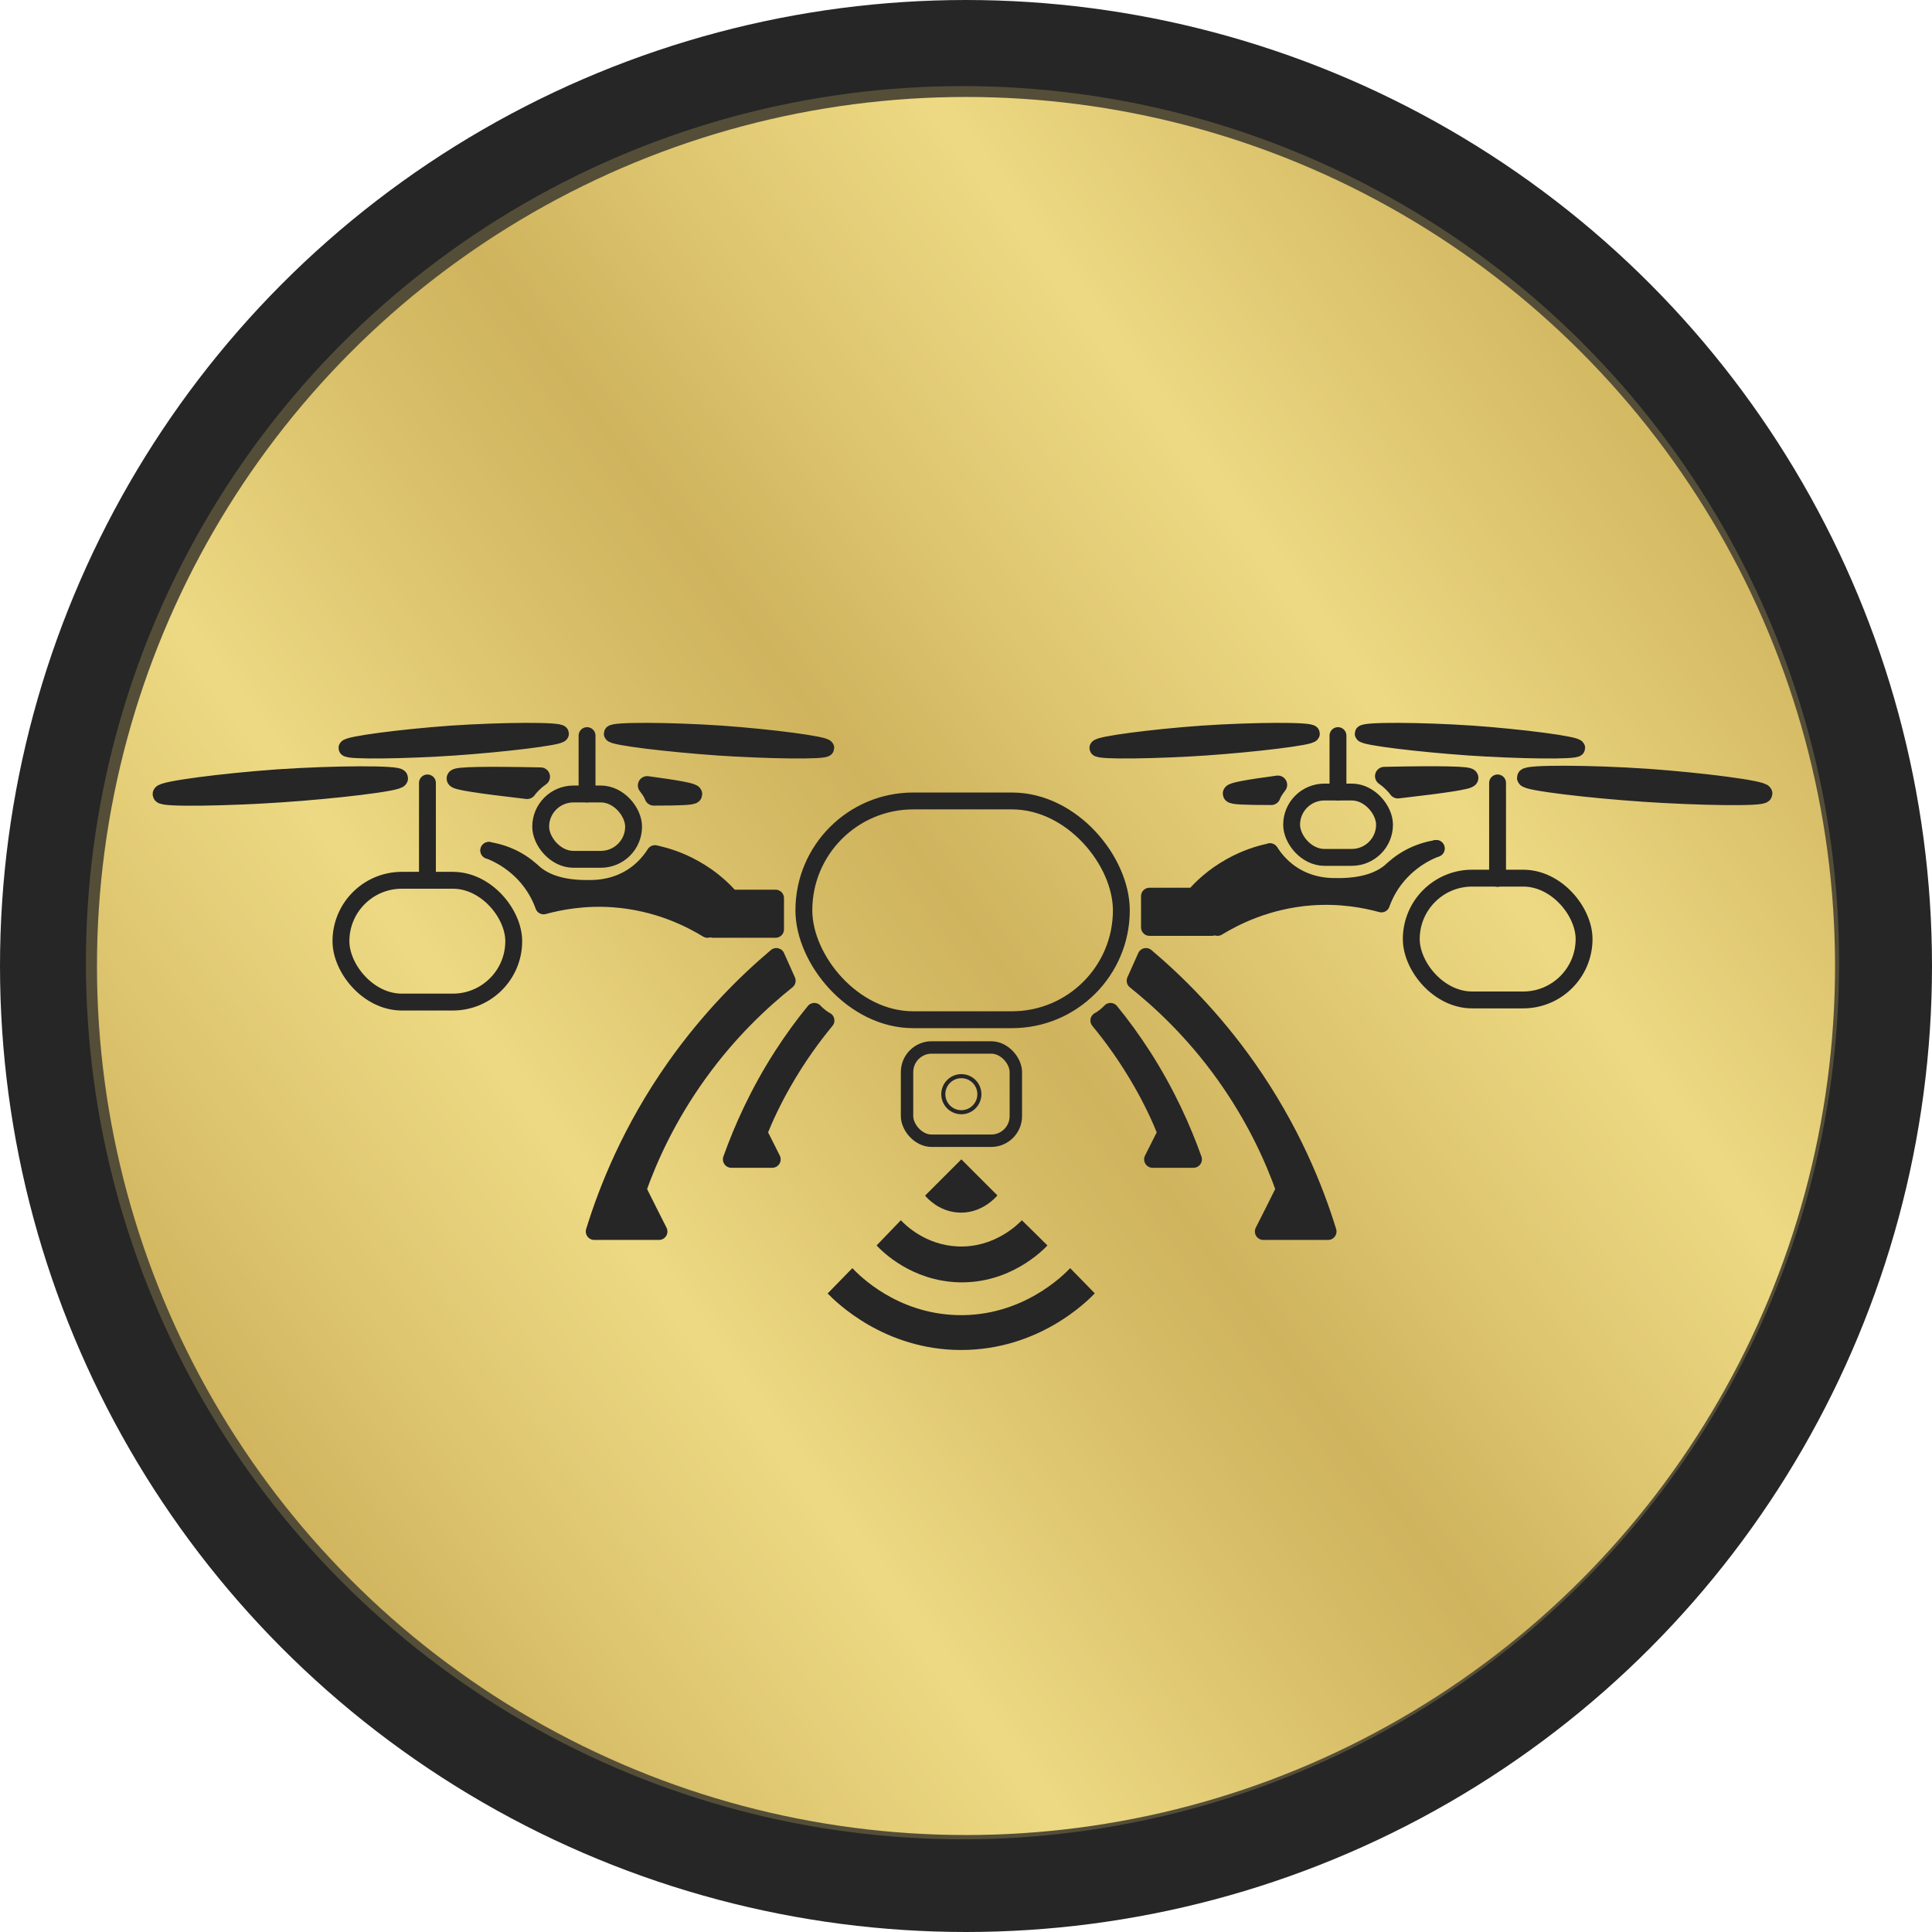 <?xml version="1.0" encoding="UTF-8"?><svg id="Ebene_1" xmlns="http://www.w3.org/2000/svg" xmlns:xlink="http://www.w3.org/1999/xlink" viewBox="0 0 99.62 99.62"><defs><style>.cls-1,.cls-2,.cls-3{fill:#262626;}.cls-4{stroke-width:.21px;}.cls-4,.cls-5,.cls-6,.cls-2,.cls-3,.cls-7,.cls-8,.cls-9,.cls-10,.cls-11{stroke:#262626;}.cls-4,.cls-5,.cls-6,.cls-7,.cls-8,.cls-10,.cls-11{fill:none;}.cls-4,.cls-7,.cls-8,.cls-9,.cls-10{stroke-miterlimit:10;}.cls-5,.cls-6,.cls-2,.cls-3,.cls-11{stroke-linecap:round;stroke-linejoin:round;}.cls-5,.cls-3,.cls-10{stroke-width:.87px;}.cls-6,.cls-2,.cls-8{stroke-width:.87px;}.cls-12{fill:#e0cb72;opacity:.25;}.cls-7{stroke-width:.64px;}.cls-9{fill:url(#Unbenannter_Verlauf_174);stroke-width:5px;}.cls-11{stroke-width:.96px;}</style><linearGradient id="Unbenannter_Verlauf_174" x1="12.82" y1="76.97" x2="89.09" y2="20.96" gradientUnits="userSpaceOnUse"><stop offset="0" stop-color="#caac57"/><stop offset=".15" stop-color="#e3cc77"/><stop offset=".25" stop-color="#f2df8a"/><stop offset=".4" stop-color="#d8be69"/><stop offset=".5" stop-color="#caac57"/><stop offset=".65" stop-color="#e3cc77"/><stop offset=".75" stop-color="#f2df8a"/><stop offset=".9" stop-color="#d8be69"/><stop offset="1" stop-color="#caac57"/></linearGradient></defs><circle class="cls-9" cx="49.81" cy="49.81" r="47.31"/><circle class="cls-12" cx="49.63" cy="49.64" r="45.2"/><g><rect class="cls-8" x="27.88" y="40.94" width="4.79" height="3.37" rx="1.69" ry="1.69"/><rect class="cls-10" x="17.58" y="45.39" width="8.91" height="6.28" rx="3.14" ry="3.14"/><rect class="cls-10" x="41.45" y="41.3" width="16.37" height="11.28" rx="5.64" ry="5.64"/><path class="cls-2" d="M32.89,61.33c.36,.72,.72,1.45,1.09,2.17h-3.34c.68-2.21,1.9-5.26,4.15-8.46,1.79-2.54,3.69-4.41,5.24-5.72l.56,1.25c-1.3,1.04-2.99,2.6-4.57,4.8-1.61,2.24-2.56,4.37-3.12,5.95Z"/><path class="cls-3" d="M39.13,58.41c.23,.46,.46,.91,.69,1.37h-2.11c.56-1.57,1.38-3.41,2.61-5.33,.55-.85,1.11-1.62,1.67-2.3,.07,.08,.16,.16,.26,.24,.12,.1,.24,.18,.34,.23-.71,.86-1.48,1.92-2.21,3.2-.52,.91-.93,1.78-1.25,2.58Z"/><path class="cls-3" d="M60.12,58.41c-.23,.46-.46,.91-.69,1.37h2.11c-.56-1.57-1.38-3.41-2.61-5.33-.55-.85-1.11-1.62-1.67-2.3-.07,.08-.16,.16-.26,.24-.12,.1-.24,.18-.34,.23,.71,.86,1.48,1.92,2.21,3.2,.52,.91,.93,1.78,1.25,2.58Z"/><path class="cls-2" d="M66.23,61.33c-.36,.72-.72,1.45-1.09,2.17h3.34c-.68-2.21-1.9-5.26-4.15-8.46-1.79-2.54-3.69-4.41-5.24-5.72l-.56,1.25c1.3,1.04,2.99,2.6,4.57,4.8,1.61,2.24,2.56,4.37,3.12,5.95Z"/><path class="cls-6" d="M33.78,44.02c.52,.11,1.24,.32,2.02,.76,.9,.5,1.52,1.1,1.89,1.53h2.3v1.61h-3.22"/><path class="cls-5" d="M36.48,47.92c-.87-.53-2.55-1.4-4.83-1.57-1.52-.11-2.78,.13-3.62,.36-.14-.39-.44-1.08-1.09-1.73-.65-.66-1.34-.98-1.73-1.13"/><path class="cls-6" d="M25.2,43.85c.31,.05,.78,.16,1.28,.41,.57,.29,.9,.61,1.09,.78,.48,.4,1.32,.81,2.9,.77,.39,0,1.35-.05,2.27-.7,.52-.37,.84-.8,1.03-1.09"/><rect class="cls-8" x="66.59" y="40.84" width="4.79" height="3.37" rx="1.69" ry="1.69" transform="translate(137.98 85.05) rotate(-180)"/><rect class="cls-10" x="72.76" y="45.29" width="8.91" height="6.28" rx="3.14" ry="3.14" transform="translate(154.44 96.85) rotate(180)"/><path class="cls-6" d="M65.48,43.92c-.52,.11-1.24,.32-2.02,.76-.9,.5-1.52,1.1-1.89,1.53h-2.3s0,1.61,0,1.61h3.22"/><path class="cls-6" d="M62.78,47.82c.87-.53,2.55-1.4,4.83-1.57,1.52-.11,2.78,.13,3.62,.36,.14-.39,.44-1.08,1.09-1.73,.65-.66,1.34-.98,1.73-1.13"/><path class="cls-6" d="M74.06,43.75c-.31,.05-.78,.16-1.28,.41-.57,.29-.9,.61-1.09,.78-.48,.4-1.32,.81-2.9,.77-.39,0-1.35-.05-2.27-.7-.52-.37-.84-.8-1.03-1.09"/><line class="cls-5" x1="22.04" y1="45.29" x2="22.04" y2="40.37"/><line class="cls-5" x1="30.27" y1="40.94" x2="30.27" y2="37.93"/><line class="cls-5" x1="77.22" y1="45.29" x2="77.22" y2="40.37"/><g><path class="cls-1" d="M28.13,46.54c.93-.03,1.85-.05,2.78-.08,1.27,.24,2.55,.48,3.82,.72,.68,.25,1.35,.49,2.03,.74,.52,.02,1.04,.04,1.56,.07,.56-.02,1.11-.04,1.67-.07v-1.61h-2.3c-.63-.51-1.26-1.02-1.89-1.53-.67-.25-1.34-.5-2.02-.76-.66,.52-1.33,1.05-1.99,1.57-1.33-.02-2.65-.04-3.98-.07,.11,.34,.21,.67,.32,1.01Z"/><path class="cls-11" d="M14.54,40.89c-2.78,.19-6.17,.25-6.19,.06-.01-.19,3.16-.6,5.97-.8,2.95-.2,6.23-.21,6.24-.02,.01,.19-3.33,.58-6.03,.76Z"/><path class="cls-11" d="M33.72,41.06c1.34,0,2.01-.03,2.01-.11,0-.09-.78-.24-2.36-.45,.06,.08,.13,.17,.2,.28,.06,.1,.11,.19,.14,.28Z"/><path class="cls-11" d="M27.18,40.72c-2.45-.28-3.68-.47-3.67-.58,0-.12,1.46-.15,4.37-.09-.13,.09-.28,.21-.43,.36-.11,.11-.2,.21-.27,.31Z"/></g><g><path class="cls-11" d="M84.72,40.86c2.78,.19,6.17,.25,6.19,.06,.01-.19-3.16-.6-5.97-.8-2.95-.2-6.23-.21-6.24-.02-.01,.19,3.33,.58,6.03,.76Z"/><path class="cls-1" d="M71.05,46.54c-.93-.03-1.85-.05-2.78-.08-1.27,.24-2.55,.48-3.82,.72-.68,.25-1.35,.49-2.03,.74-.52,.02-1.04,.04-1.56,.07-.56-.02-1.11-.04-1.67-.07v-1.61h2.3c.63-.51,1.26-1.02,1.89-1.53,.67-.25,1.34-.5,2.02-.76,.66,.52,1.33,1.05,1.99,1.57,1.33-.02,2.65-.04,3.98-.07-.11,.34-.21,.67-.32,1.01Z"/><path class="cls-11" d="M65.54,41.03c-1.34,0-2.01-.03-2.01-.11,0-.09,.78-.24,2.36-.45-.06,.08-.13,.17-.2,.28-.06,.1-.11,.19-.14,.28Z"/><path class="cls-11" d="M72.08,40.69c2.45-.28,3.68-.47,3.67-.58,0-.12-1.46-.15-4.37-.09,.13,.09,.28,.21,.43,.36,.11,.11,.2,.21,.27,.31Z"/></g><line class="cls-5" x1="68.99" y1="40.84" x2="68.99" y2="37.93"/><g><path class="cls-5" d="M23.47,38.52c-2.51,.17-5.57,.22-5.58,.05-.01-.17,2.85-.54,5.38-.72,2.66-.18,5.62-.19,5.63-.02,.01,.17-3,.52-5.44,.69Z"/><path class="cls-5" d="M37,38.52c2.51,.17,5.57,.22,5.58,.05,.01-.17-2.85-.54-5.38-.72-2.66-.18-5.62-.19-5.63-.02-.01,.17,3,.52,5.44,.69Z"/></g><g><path class="cls-5" d="M62.19,38.52c-2.51,.17-5.57,.22-5.58,.05-.01-.17,2.85-.54,5.38-.72,2.66-.18,5.62-.19,5.63-.02,.01,.17-3,.52-5.44,.69Z"/><path class="cls-5" d="M75.72,38.52c2.51,.17,5.57,.22,5.58,.05,.01-.17-2.85-.54-5.38-.72-2.66-.18-5.62-.19-5.63-.02-.01,.17,3,.52,5.44,.69Z"/></g><g><rect class="cls-7" x="46.77" y="54.01" width="5.61" height="4.81" rx="1.27" ry="1.27"/><circle class="cls-4" cx="49.57" cy="56.42" r=".93"/></g><g><path class="cls-1" d="M42.68,66.69l1.27-1.3c.37,.39,2.29,2.33,5.39,2.42,3.37,.1,5.51-2.07,5.84-2.42,.42,.43,.85,.86,1.27,1.3-.42,.44-2.91,2.92-6.89,2.92s-6.46-2.48-6.89-2.92Z"/><path class="cls-1" d="M45.2,64.22l1.25-1.3c.22,.23,1.25,1.27,2.92,1.35,1.91,.09,3.14-1.16,3.32-1.35,.44,.43,.88,.86,1.32,1.3-.26,.27-1.93,1.97-4.57,1.9-2.44-.07-3.95-1.59-4.24-1.9Z"/><path class="cls-1" d="M47.7,61.65l1.87-1.87,1.86,1.86c-.08,.09-.84,.98-2.06,.88-.98-.08-1.56-.74-1.67-.87Z"/></g></g></svg>